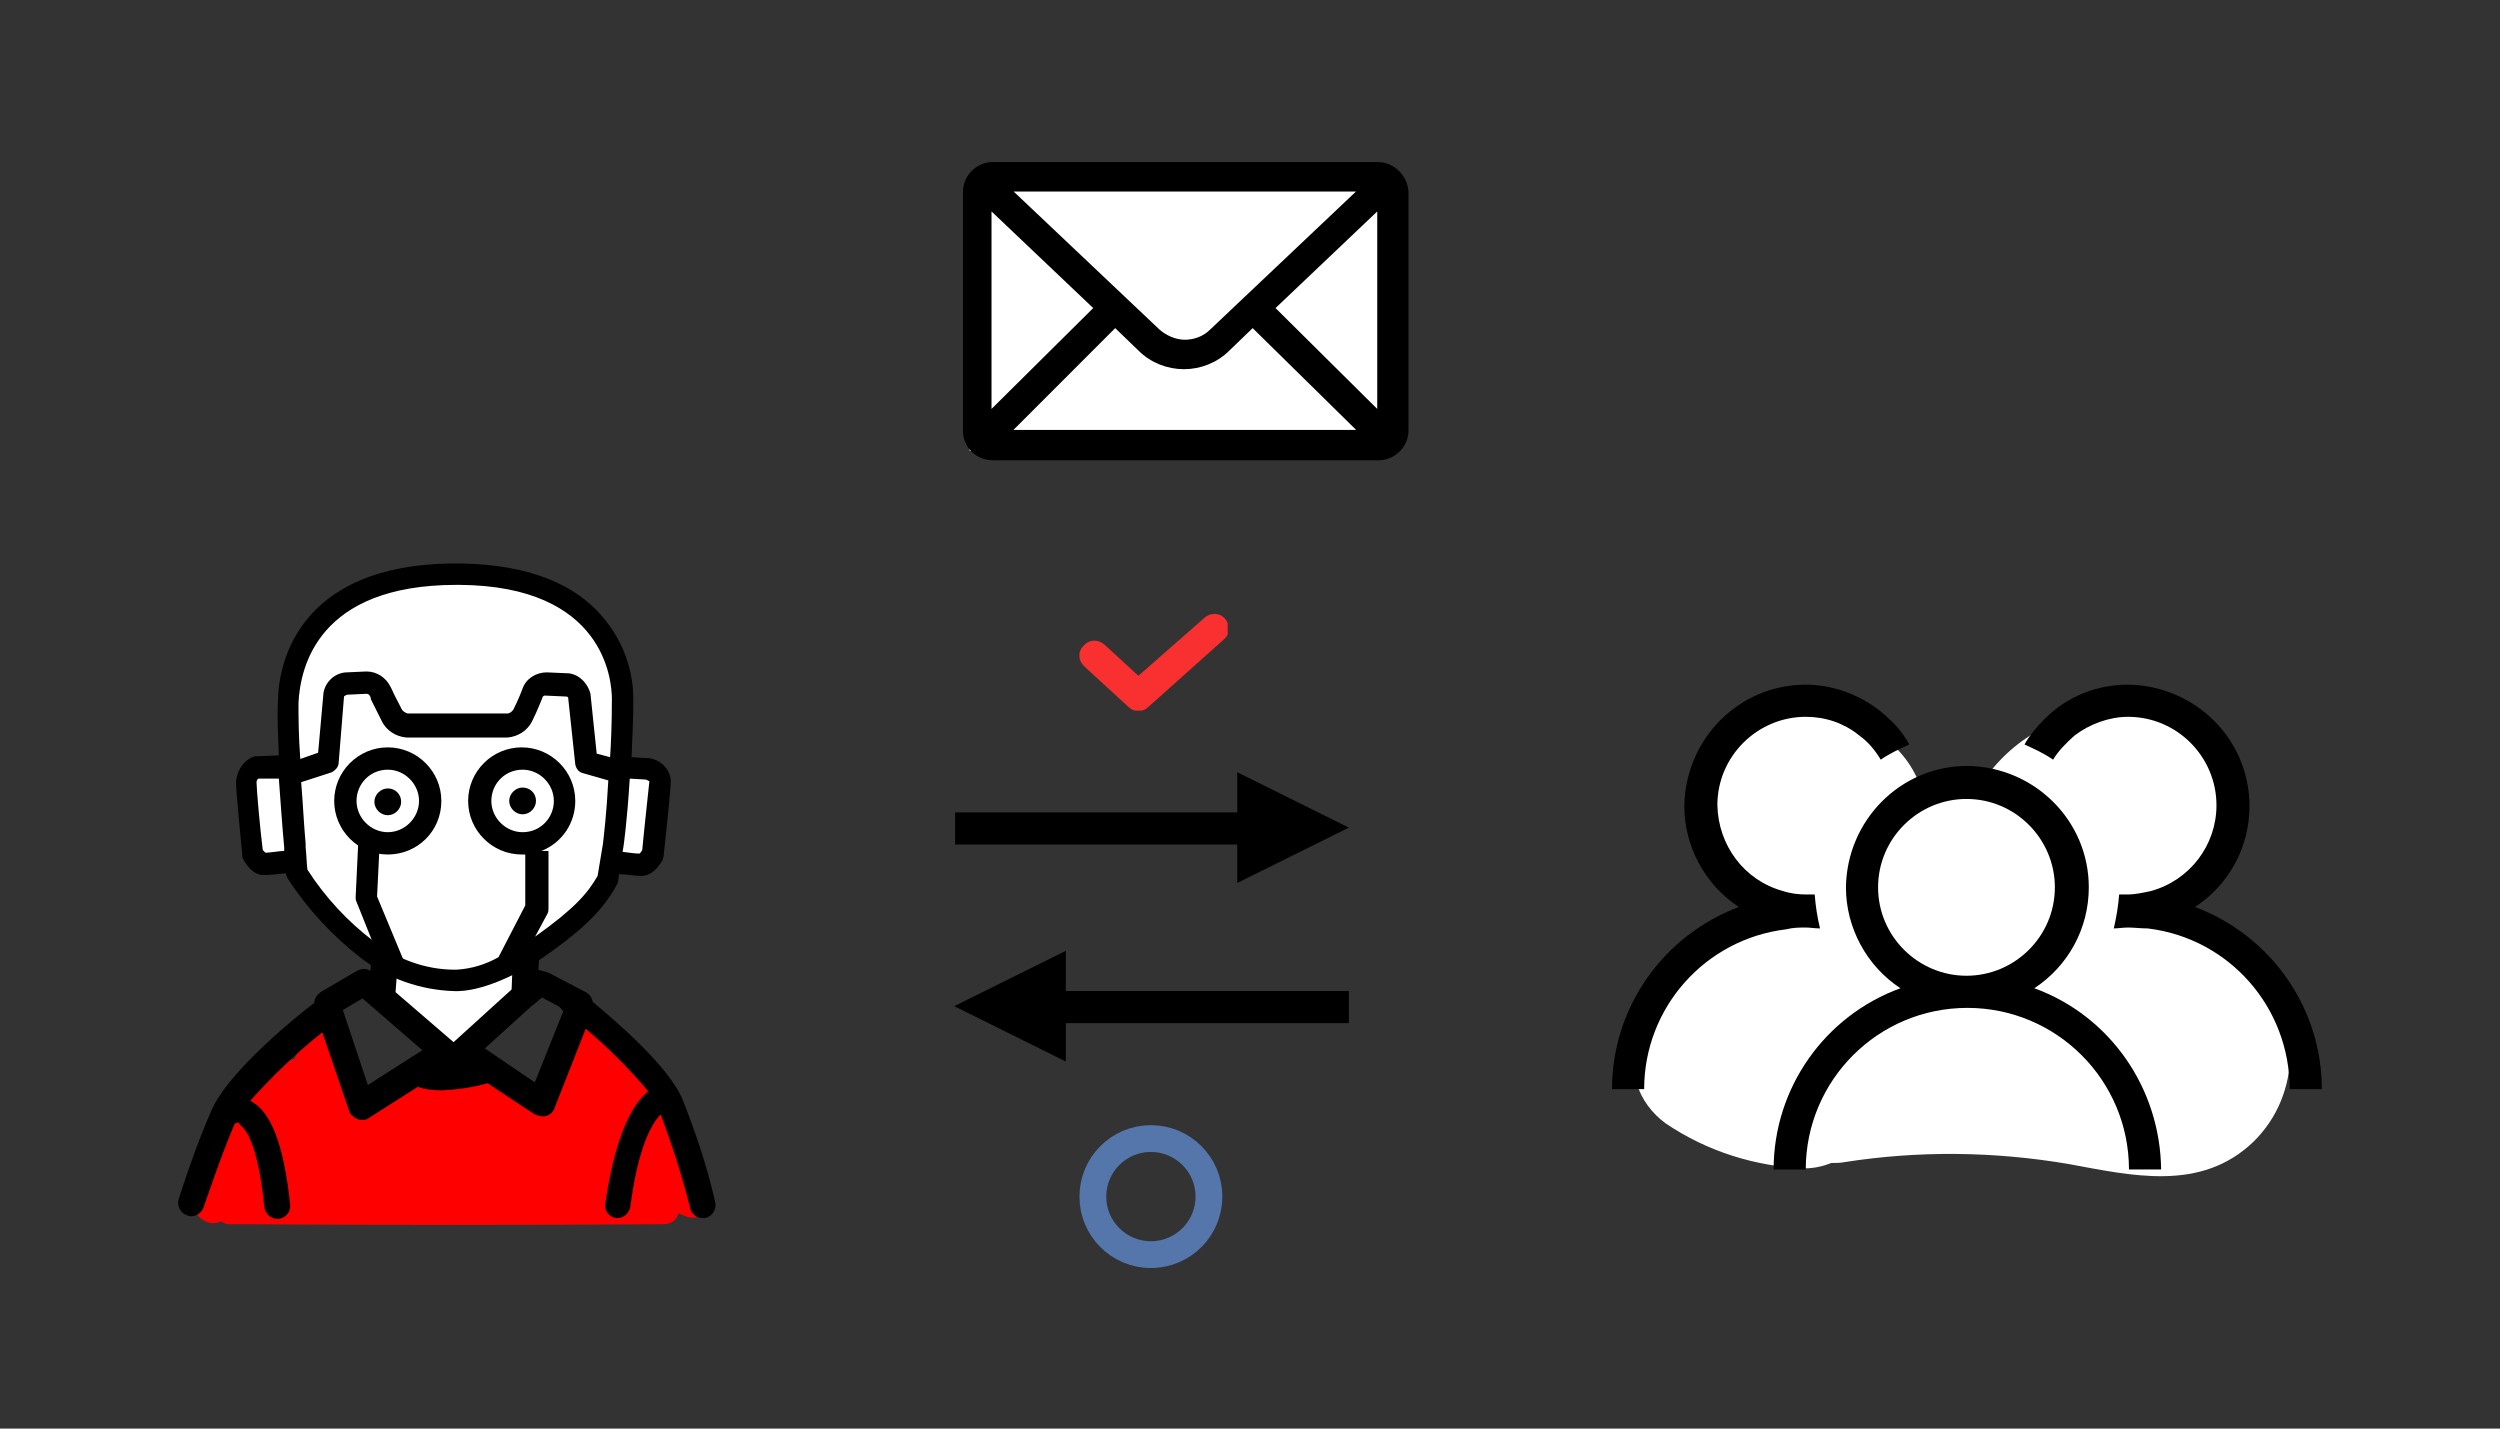 <?xml version="1.0" encoding="utf-8"?>
<!-- Generator: Adobe Illustrator 28.1.0, SVG Export Plug-In . SVG Version: 6.00 Build 0)  -->
<svg version="1.1" id="Layer_1" xmlns="http://www.w3.org/2000/svg" xmlns:xlink="http://www.w3.org/1999/xlink" x="0px" y="0px"
	 viewBox="0 0 280 160" style="enable-background:new 0 0 280 160;" xml:space="preserve">
<rect x="0" y="0" width="280" height="160" fill="#333333" stroke="none"/>
<style type="text/css">
	.st0{fill:#FFFFFF;}
	.st1{fill:#FF0000;}
	.st2{clip-path:url(#SVGID_00000048463821614799565020000005934310488355507107_);}
	.st3{fill:none;stroke:#000000;stroke-width:0.5;}
	.st4{clip-path:url(#SVGID_00000153668416610410564060000012499484581559550361_);}
	.st5{fill:#F83030;}
	.st6{fill:none;}
	.st7{fill:none;stroke:#5476AB;stroke-width:3;}
</style>
<g id="Group_1249" transform="translate(-290 -2442.309)">
	<g id="Group_911" transform="translate(754.161 1472.458)">
		<g id="nuri" transform="translate(-301.055 1030.806)">
			<path id="Path_1243" class="st0" d="M90,47.4c-3.2-3.9-7.6-5.8-12.2-6.6c0.1-0.2,0.1-0.5,0.2-0.7c1-0.4,1.9-0.8,2.8-1.3
				c1.6-1,2.9-2.3,3.9-3.8c2.1-3.4,2.1-7.7-0.1-11c-4.5-6.7-14-6.5-20.3-2.6c-2.5,1.6-4.6,3.8-6,6.3c-1.1-0.1-2.3,0-3.4,0.2
				c-0.8,0.2-1.7,0.4-2.5,0.7c-0.5-2.4-1.8-4.6-3.6-6.2c-1.5-1.3-3.4-2-5.4-2.1L41.4,19c-3-2.1-7.9-0.7-9.8,2.4
				c-1.9,1.5-3,3.8-2.9,6.3c-1.3,2.2-1.3,4.9,0.1,7c1,1.7,2.6,3,4.4,3.8c0.8,0.3,1.7,0.6,2.6,0.7c1,1.5,1.3,1-0.3,2.4
				c-1.6,1.4-4,2.1-5.7,3.2c-3.5,2.2-6.4,5-7.8,8.8c-0.4,0.4-0.8,0.9-1.1,1.3c-2.1,3.6-0.6,7.7,2.6,10c4.6,3.1,10,4.8,15.5,5
				c1,0,2-0.2,3-0.6c0.5,0,1,0,1.5-0.1c8.3-1.3,16.7-1.2,25,0.2c7.1,1.3,14.9,3.2,20.8-2.5C94.7,61.6,94.6,53,90,47.4z"/>
		</g>
		<g id="レイヤー_1" transform="translate(-303.516 1028.634)">
			<g id="Group_896">
				<path id="Path_1244" d="M67.2,51.9c3.8-2.5,6.1-6.7,6.1-11.3c0-7.5-6.1-13.5-13.6-13.6c-7.5,0-13.5,6.1-13.6,13.6
					c0,4.5,2.3,8.8,6.1,11.3C43.7,55,38,63.1,38,72.2h3.6c0-10,8.1-18.1,18.1-18.1c10,0,18.1,8.1,18.1,18.1h3.6
					C81.3,63.1,75.7,55,67.2,51.9z M49.7,40.6c0-5.5,4.5-9.9,9.9-9.9c5.5,0,9.9,4.5,9.9,9.9c0,5.5-4.5,9.9-9.9,9.9
					C54.2,50.5,49.7,46.1,49.7,40.6L49.7,40.6z"/>
				<path id="Path_1245" d="M85.2,42.8c3.8-2.5,6.1-6.7,6.1-11.3c0-7.5-6.1-13.5-13.6-13.6c-3.5,0-6.8,1.3-9.3,3.8
					c-0.9,0.9-1.7,1.8-2.3,2.9c1.1,0.5,2.2,1,3.2,1.7c0.6-1,1.5-1.9,2.4-2.7c1.7-1.3,3.9-2.1,6-2.1c5.5,0,9.9,4.5,9.9,9.9
					c0,4.5-3,8.4-7.3,9.6c-0.9,0.2-1.8,0.4-2.7,0.4c-0.3,0-0.6,0-0.9,0c-0.1,1.3-0.3,2.5-0.6,3.8c0.5,0,1-0.1,1.6-0.1
					c0.7,0,1.4,0.1,2.2,0.1C89,46.3,95.8,54,95.8,63.2h3.6C99.4,54.1,93.7,46,85.2,42.8z"/>
				<path id="Path_1246" d="M41.6,45.1c0.5,0,1,0.1,1.6,0.1c-0.3-1.2-0.5-2.5-0.6-3.8c-0.3,0-0.6,0-0.9,0c-0.9,0-1.8-0.1-2.7-0.4
					c-4.3-1.2-7.2-5.1-7.3-9.6c0-5.5,4.5-9.9,9.9-9.9c2.2,0,4.3,0.7,6,2.1c1,0.7,1.8,1.7,2.4,2.7c1-0.7,2.1-1.2,3.2-1.7
					c-0.6-1.1-1.4-2.1-2.3-2.9c-2.5-2.4-5.9-3.8-9.3-3.8c-7.5,0-13.5,6.1-13.6,13.6c0,4.5,2.3,8.8,6.1,11.3
					C25.6,46,19.9,54.1,19.9,63.2h3.6c0-9.1,6.8-16.8,15.9-17.9C40.2,45.1,40.9,45.1,41.6,45.1z"/>
			</g>
		</g>
	</g>
	<g id="Group_912" transform="translate(-357.612 1859.024)">
		<path id="Path_1233" class="st0" d="M686.8,684.6c0.4,0.4,0.9,0.7,1.3,1.1c0.3,0.6,0.7,1.2,1.3,1.7c0.3,0.3,0.7,0.5,1,0.6
			c-0.1,0.1-0.1,0.1-0.2,0.2c-0.7,0.9-0.6,2.2,0.2,2.9c0.3,0.3,0.7,0.4,1.1,0.5c0.1,0.3,0.3,0.6,0.5,0.9l0,0
			c-0.9,0.6-1.2,1.8-0.7,2.7c0.1,0.1,0.2,0.2,0.3,0.4c1.4,1.3,2.8,2.7,4.2,4c0.9,0.9,2.2,1.1,3.3,0.7c0.8-0.3,1.5-0.7,2.2-1.1
			c2.8-1.9,4.4-5.2,4.3-8.5c0-0.5-0.2-1-0.6-1.3c0.2-0.1,0.3-0.2,0.5-0.2"/>
		<path id="Path_1234" class="st1" d="M726.9,716.5c-1.8-2.9-3.1-6-4.1-9.2c-0.2-0.9-1-1.4-1.9-1.4c-2.2-2.7-4.6-5.2-7.2-7.4
			c-0.8-0.7-2.1-0.7-2.9,0.2c-0.1,0.1-0.2,0.2-0.2,0.3c-0.4,0.3-0.7,0.6-0.8,1.1c-0.7,1.9-1.5,3.8-2.5,5.5c-0.1,0.2-0.4,0.6-0.6,0.9
			c-0.4-0.2-0.8-0.4-1.2-0.5l-1.5-0.7c-0.3-0.1-0.5-0.2-0.8-0.2c-1.3-1.9-4.5-1.8-6.5-1.5c-1.5,0.2-2.8,1-3.7,2.1
			c-0.4-0.3-0.8-0.5-1.3-0.5c-0.5,0-1,0.2-1.4,0.6c-0.2,0.3-0.5,0.5-0.7,0.8c-0.8-1.8-2-3.4-3.4-4.7c-0.3-0.3-0.7-0.5-1.2-0.5
			c0.2-0.5,0.3-1.1,0.4-1.6c0.3-1-0.3-2.1-1.4-2.4c-1-0.3-2.1,0.3-2.4,1.4c-0.2,1.1-0.5,2.1-1,3.1c-3.1,0.3-5.6,2.7-5.9,5.8
			c0,0.1,0,0.1,0,0.2l-0.9,0.3c-1,0.3-1.6,1.4-1.4,2.4c0.1,0.3,0.2,0.5,0.4,0.7c-0.2,0.3-0.4,0.6-0.6,0.9c-1.1,1.8-2,3.6-2.7,5.6
			c-0.6,1.6,1.5,3,2.8,2.3l0.1,0c0.3,0.2,0.6,0.3,1,0.3h1.2c0.1,0,0.3,0,0.4,0c15.6,0.1,31.3,0.1,46.9,0c0.8,0,1.5-0.4,1.7-1.2
			c0.4,0.1,0.7,0.3,1.1,0.4c1.1,0.3,2.1-0.4,2.4-1.5C727.2,717.4,727.1,716.9,726.9,716.5z"/>
		<g id="Group_3_Copy-2" transform="translate(647.612 669.007)">
			<path id="Fill_1" d="M61.2,20.3c-0.2,0.2-0.5,0.4-0.8,0.6c0,0,0,0.1,0,0.1c0,0.1,0,0.1,0,0.2l-0.1,1.7h0c0.4,0.1,0.7,0.2,1.1,0.3
				l4.2,2.2c0.4,0.2,0.7,0.6,0.8,1.1c3,2.5,8.4,7.2,10,10.8c1.5,3.8,2.8,7.6,3.7,11.6c0.2,0.8-0.3,1.6-1.1,1.8c-0.1,0-0.2,0-0.3,0
				c-0.7,0-1.3-0.5-1.4-1.1c-0.9-3.6-2-7-3.3-10.5c-0.9,0.9-2.5,3.4-3.4,10.3c-0.1,0.7-0.7,1.3-1.4,1.3c-0.1,0-0.1,0-0.2,0
				c-0.8-0.1-1.4-0.9-1.2-1.7c1.2-8.2,3.3-11.3,4.8-12.5c-2.1-2.5-4.5-4.9-7-7l-3.5,8.9c-0.3,0.8-1.1,1.1-1.9,0.8c0,0,0,0,0,0
				c-0.1,0-0.2-0.1-0.3-0.1l-5.3-3.5c-1.7,0.5-3.4,0.7-5.1,0.8c-0.9,0-1.9-0.1-2.7-0.4l-5.5,3.5c-0.2,0.2-0.5,0.2-0.8,0.2
				c-0.2,0-0.3,0-0.5-0.1c-0.4-0.2-0.8-0.5-0.9-0.9l-3-8.8c-2.9,2.3-5.6,4.9-8.1,7.7l0,0c0,0,0,0,0.1,0c2.3,1.2,3.7,5,4.4,11.6
				c0.1,0.8-0.5,1.5-1.3,1.6c0,0,0,0,0,0l0,0c0,0-0.1,0-0.1,0c-0.8,0-1.4-0.6-1.5-1.3c-0.7-7.3-2.2-8.9-2.7-9.2
				C26.8,40,26.7,40,26.6,40h0c-0.1,0-0.1,0.1-0.2,0.1c0,0-0.1,0-0.1,0c-1.7,4-3.2,8.6-3.5,9.4v0l0,0c-0.2,0.6-0.8,1-1.4,1
				c-0.1,0-0.3,0-0.4-0.1c-0.8-0.2-1.2-1.1-1-1.8c0,0,0,0,0,0c1.1-3.4,2.3-6.8,3.7-10c2-4.5,9.9-10.8,11.5-12c0-0.5,0.3-0.9,0.7-1.2
				L40,23c0.2-0.1,0.5-0.2,0.7-0.2c0.3,0,0.6,0.1,0.8,0.2l0.1-1.7c0,0,0,0,0-0.1c0,0,0,0,0,0c-0.4-0.3-0.9-0.6-1.3-0.9 M40.6,26.1
				l-2.2,1.3l2.8,8.4l6.1-3.9L40.6,26.1z M60.7,26L60,26.6c-0.1,0.1-0.2,0.2-0.4,0.3l-5.3,4.8l5.6,3.8l3.2-8
				c-0.1-0.1-0.2-0.1-0.2-0.2c-0.1-0.1-0.2-0.2-0.3-0.3L60.7,26L60.7,26z M44.5,22.8l-0.2,2.6l6.5,5.6l6.5-5.9l0.1-2.5
				c-1.8,1-3.9,1.6-6,1.8h-0.3C48.8,24.3,46.6,23.8,44.5,22.8L44.5,22.8z M42.1,18c2.5,2.1,5.7,3.3,9,3.4h0.3c2.6-0.1,6.3-2.1,8-3.4
				"/>
		</g>
		<g id="Group_894" transform="translate(654.043 628.39)">
			<path id="Path_1235" class="st0" d="M63.8,40.9l2.1,0.1c0,0,1.6,0.3,1.6,1.3s-0.8,8.2-0.8,8.2s-0.7,1.2-1.3,1.2s-2.7-0.3-2.7-0.3
				"/>
			<path id="Path_1236" class="st0" d="M25.8,40.8l-3.7,0.1c-0.6,0.3-0.9,0.9-1,1.6c0,1,0.7,8,0.7,8s0.6,1.2,1.3,1.2
				s2.6-0.3,2.6-0.3"/>
			<path id="Path_1237" class="st0" d="M26.8,52.6c2.2,3.3,4.8,6.2,7.9,8.6c2.9,2.2,6.4,3.4,10.1,3.5c3-0.1,6.9-2.2,8.7-3.4
				c3.8-2.7,6.5-4.8,8-7.8l0.7-3.8c0,0,0.3-2.7,0.7-7.6c0,0,0.3-3.8,0.3-8.8c0-3-1.5-13.9-18.3-14s-19,10.1-19.2,14.4
				C25.7,38.3,26.4,47.3,26.8,52.6"/>
			<path id="Path_1238" d="M53.6,44.6c0,0.8-0.7,1.5-1.5,1.5s-1.5-0.7-1.5-1.5c0-0.8,0.7-1.5,1.5-1.5C52.9,43.1,53.6,43.7,53.6,44.6
				L53.6,44.6"/>
			<path id="Path_1239" d="M38.5,44.7c0,0.8-0.7,1.5-1.5,1.5s-1.5-0.7-1.5-1.5c0-0.8,0.7-1.5,1.5-1.5C37.9,43.2,38.5,43.9,38.5,44.7
				"/>
			<path id="Path_1240" d="M36.7,63.9l-3.2-8c-0.1-0.2-0.1-0.3-0.1-0.5l0.3-6.3l2.4,0.1l-0.3,6.1L39,63L36.7,63.9z"/>
			<path id="Path_1241" d="M44.5,65.9c-3.8-0.1-7.5-1.4-10.5-3.7c-3.2-2.5-6-5.5-8.2-8.9c-0.1-0.2-0.2-0.4-0.2-0.6v0v0
				c-0.8,0.1-2,0.2-2.5,0.2c-1.2,0-2-1.2-2.3-1.8c-0.1-0.1-0.1-0.3-0.1-0.5c0-0.1-0.7-7-0.7-8.1c0.1-1.1,0.6-2.1,1.6-2.7
				c0.2-0.1,0.4-0.2,0.6-0.2l2.6-0.1c-0.1-2.6-0.2-4.6-0.1-6C24.7,29.9,26.4,18,44.7,18H45c7.6,0.1,13.1,2.2,16.4,6.4
				c2,2.5,3.1,5.6,3.1,8.8c0,2.2-0.1,4.3-0.2,6.5l1.7,0.1l0.1,0c1.4,0.1,2.5,1.2,2.6,2.5c0,1-0.6,6.6-0.8,8.4v0
				c0,0.2-0.1,0.3-0.1,0.5c-0.3,0.5-1.1,1.8-2.4,1.8c-0.6,0-1.9-0.2-2.5-0.2l-0.1,0.8c0,0.1-0.1,0.2-0.1,0.3
				c-1.8,3.4-4.7,5.7-8.4,8.3c-1.8,1.2-6,3.6-9.4,3.7L44.5,65.9z M34.6,32.6l-2.1,0.1c-0.1,0-0.3,0.1-0.4,0.2l-0.6,7.4
				c0,0.5-0.4,0.9-0.8,1.1l-3.4,1.1c0.2,2.4,0.3,4.7,0.5,6.9l0,0.3l0,0.1c0.1,0.9,0.1,1.7,0.2,2.5c2,3.1,4.5,5.8,7.4,8
				c2.6,2,5.8,3.2,9.1,3.2h0.2c1.7-0.1,3.3-0.6,4.7-1.4l3-5.8v-5.7h0c-0.1,0-0.3,0-0.4,0c-3.3,0-6-2.7-6-6c0-3.3,2.7-6,6-6
				c3.3,0,6,2.7,6,6c0,2.5-1.5,4.7-3.8,5.6H55v6.4c0,0.2,0,0.4-0.1,0.6l-1.4,2.6c4.5-3.2,5.9-4.9,7-6.8l0.6-3.6l0,0
				c0.1-0.9,0.4-3.3,0.6-7.1l-2.8-0.8c-0.5-0.1-0.8-0.5-0.9-1l-0.8-7.5c-0.1-0.1-0.2-0.1-0.4-0.1l-2.2-0.1c-0.2,0-0.3,0.2-0.3,0.3v0
				c-0.1,0.2-0.5,1.3-1.1,2.5c-0.5,1.1-1.6,1.8-2.8,1.9H39.1c-1.2-0.1-2.3-0.8-2.8-1.9c-0.6-1.2-1.2-2.4-1.2-2.4l0-0.1
				C35,32.7,34.8,32.6,34.6,32.6L34.6,32.6z M64.1,42.1L64.1,42.1c-0.3,4.9-0.7,7.6-0.7,7.6l-0.1,0.6c0.1,0,1.3,0.2,1.9,0.2
				c0.1-0.1,0.2-0.2,0.3-0.4c0.2-2.2,0.7-6.7,0.8-7.7c-0.2-0.1-0.3-0.2-0.5-0.2L64.1,42.1z M24.8,42.1l-2.3,0
				c-0.1,0.1-0.2,0.2-0.2,0.4c0,0.7,0.4,5.3,0.7,7.6c0.1,0.1,0.2,0.2,0.3,0.3c0.5,0,1.6-0.2,2.1-0.2l0-0.2c0-0.1,0-0.1,0-0.2
				C25.2,47.7,25,44.8,24.8,42.1L24.8,42.1z M52.1,41.1c-2,0-3.5,1.6-3.5,3.5s1.6,3.5,3.5,3.5c2,0,3.5-1.6,3.5-3.5
				C55.6,42.7,54,41.1,52.1,41.1L52.1,41.1z M44.7,20.4c-15.6,0-17.5,9.3-17.7,13.2c0,1.5,0,3.6,0.2,6.3l2-0.7l0.6-6.7
				c0.2-1.2,1.2-2.2,2.5-2.3l0.1,0l2.2-0.1c1.2,0,2.2,0.7,2.7,1.7l0.2,0.4l0,0c0.2,0.5,0.6,1.2,1,2c0.1,0.3,0.4,0.5,0.7,0.6h11.3
				c0.3-0.1,0.5-0.3,0.6-0.5c0.5-1,0.9-2,1-2.3v0c0.4-1.1,1.5-1.8,2.7-1.8l2.3,0.1l0.1,0c1.2,0.1,2.2,1.1,2.5,2.3l0.7,6.7l1.5,0.4
				c0.1-1.5,0.2-3.8,0.2-6.5c0-2.1-0.8-12.7-17.1-12.8L44.7,20.4z"/>
			<path id="Path_1242" d="M37,50.6c-3.3,0-6-2.7-6-6s2.7-6,6-6c3.3,0,6,2.7,6,6C43,48,40.3,50.6,37,50.6z M37,41.1
				c-2,0-3.5,1.6-3.5,3.5s1.6,3.5,3.5,3.5s3.5-1.6,3.5-3.5l0,0C40.5,42.7,38.9,41.1,37,41.1C37,41.1,37,41.1,37,41.1L37,41.1z"/>
		</g>
	</g>
	<g id="Group_974" transform="translate(-9.3 -857.792)">
		<rect id="Rectangle_667" x="407.9" y="3320.6" class="st0" width="47" height="30"/>
		<g id="Group_905" transform="translate(387 3300.101)">
			<g>
				<defs>
					<rect id="SVGID_1_" x="19.9" y="18" width="50.2" height="33.7"/>
				</defs>
				<clipPath id="SVGID_00000053539454856689286770000013978566363671815563_">
					<use xlink:href="#SVGID_1_"  style="overflow:visible;"/>
				</clipPath>
				
					<g id="Group_904" transform="translate(0 0)" style="clip-path:url(#SVGID_00000053539454856689286770000013978566363671815563_);">
					<g id="Group_900" transform="translate(0.4 0.4)">
						<path id="Path_1247" d="M41.6,36.7c0.8,0.7,1.9,1.2,3,1.2c1.1,0,2.2-0.4,3-1.2l16.8-15.9H24.8L41.6,36.7z M22.7,46l12-11.9
							l-12-11.4V46z M66.4,46V22.7l-12,11.4L66.4,46z M64.4,48L52.2,36l-2.8,2.7c-1.3,1.3-3.1,2-4.9,2c-1.8,0-3.6-0.7-4.9-2L36.8,36
							l-12,12L64.4,48z M23.1,50.9c-1.7,0-3.1-1.3-3.1-3.1c0,0,0,0,0-0.1V21.1c0-1.7,1.4-3.1,3.1-3.1c0,0,0,0,0.1,0h43
							c1.7,0,3.1,1.4,3.2,3.1v26.7c0,1.7-1.4,3.1-3.1,3.1c0,0,0,0-0.1,0L23.1,50.9z"/>
					</g>
					<g id="Group_901" transform="translate(0.4 0.4)">
						<path id="Path_1248" class="st3" d="M41.6,36.7c0.8,0.7,1.9,1.2,3,1.2c1.1,0,2.2-0.4,3-1.2l16.8-15.9H24.8L41.6,36.7z
							 M22.7,46l12-11.9l-12-11.4V46z M66.4,46V22.7l-12,11.4L66.4,46z M64.4,48L52.2,36l-2.8,2.7c-1.3,1.3-3.1,2-4.9,2
							c-1.8,0-3.6-0.7-4.9-2L36.8,36l-12,12L64.4,48z M23.1,50.9c-1.7,0-3.1-1.3-3.1-3.1c0,0,0,0,0-0.1V21.1c0-1.7,1.4-3.1,3.1-3.1
							c0,0,0,0,0.1,0h43c1.7,0,3.1,1.4,3.2,3.1v26.7c0,1.7-1.4,3.1-3.1,3.1c0,0,0,0-0.1,0L23.1,50.9z"/>
					</g>
					<g id="Group_902" transform="translate(0.8 0.8)">
						<path id="Path_1249" d="M53.4,33.7l13-12.3v25.2L53.4,33.7z M36.4,35l3.1,3c2.6,2.5,6.7,2.5,9.3,0l3.1-3l13.1,13H23.4L36.4,35
							z M47.4,36.6c-1.8,1.7-4.6,1.7-6.5,0L23.4,20h41.5L47.4,36.6z M21.9,21.4l13,12.3l-13,12.9L21.9,21.4z M65.7,18h-43
							c-1.5,0-2.7,1.2-2.7,2.7c0,0,0,0,0,0v26.6c0,1.5,1.2,2.7,2.7,2.7c0,0,0,0,0,0h43.1c1.5,0,2.7-1.2,2.7-2.7c0,0,0,0,0,0V20.7
							C68.4,19.2,67.2,18,65.7,18"/>
					</g>
					<g id="Group_903" transform="translate(0.8 0.8)">
						<path id="Path_1250" class="st3" d="M53.4,33.7l13-12.3v25.2L53.4,33.7z M36.4,35l3.1,3c2.6,2.5,6.7,2.5,9.3,0l3.1-3l13.1,13
							H23.4L36.4,35z M47.4,36.6c-1.8,1.7-4.6,1.7-6.5,0L23.4,20h41.5L47.4,36.6z M21.9,21.4l13,12.3l-13,12.9L21.9,21.4z M65.7,18
							h-43c-1.5,0-2.7,1.2-2.7,2.7c0,0,0,0,0,0v26.6c0,1.5,1.2,2.7,2.7,2.7c0,0,0,0,0,0h43.1c1.5,0,2.7-1.2,2.7-2.7c0,0,0,0,0,0
							V20.7C68.4,19.2,67.2,18,65.7,18z"/>
					</g>
				</g>
			</g>
		</g>
	</g>
	<g id="Group_987">
		<g id="Group_496" transform="translate(391 2493)">
			<g>
				<defs>
					<rect id="SVGID_00000078013257242014655640000012777367082415723194_" x="19.9" y="18" width="16.6" height="10.9"/>
				</defs>
				<clipPath id="SVGID_00000181793816316825261980000016985814566548866489_">
					<use xlink:href="#SVGID_00000078013257242014655640000012777367082415723194_"  style="overflow:visible;"/>
				</clipPath>
				<g id="Group_495" style="clip-path:url(#SVGID_00000181793816316825261980000016985814566548866489_);">
					<g id="Group_494" transform="translate(0 0)">
						<path id="Path_156" class="st5" d="M20.5,24l4.9,4.5c0.6,0.6,1.6,0.6,2.2,0l8.5-7.6c0.7-0.6,0.7-1.6,0.1-2.3c0,0,0,0,0,0
							c-0.6-0.7-1.6-0.7-2.3-0.1c0,0,0,0,0,0L26.5,25l-3.8-3.5c-0.7-0.6-1.7-0.6-2.3,0.1C19.7,22.2,19.7,23.3,20.5,24
							C20.4,23.9,20.4,23.9,20.5,24"/>
					</g>
				</g>
			</g>
		</g>
		<g id="Ellipse_15" transform="translate(391 2550.328)">
			<circle class="st6" cx="27.9" cy="26" r="8"/>
			<circle class="st7" cx="27.9" cy="26" r="6.5"/>
		</g>
		<g id="Group_986" transform="translate(4.673)">
			<path id="Path_1362" d="M392.3,2533.3H426v3.6h-33.7V2533.3z M423.9,2528.8l12.5,6.2l-12.5,6.2V2528.8z"/>
			<path id="Path_1363" d="M436.4,2553.3h-33.7v3.6h33.7V2553.3z M404.7,2548.8l-12.5,6.2l12.5,6.2V2548.8z"/>
		</g>
	</g>
</g>
</svg>
